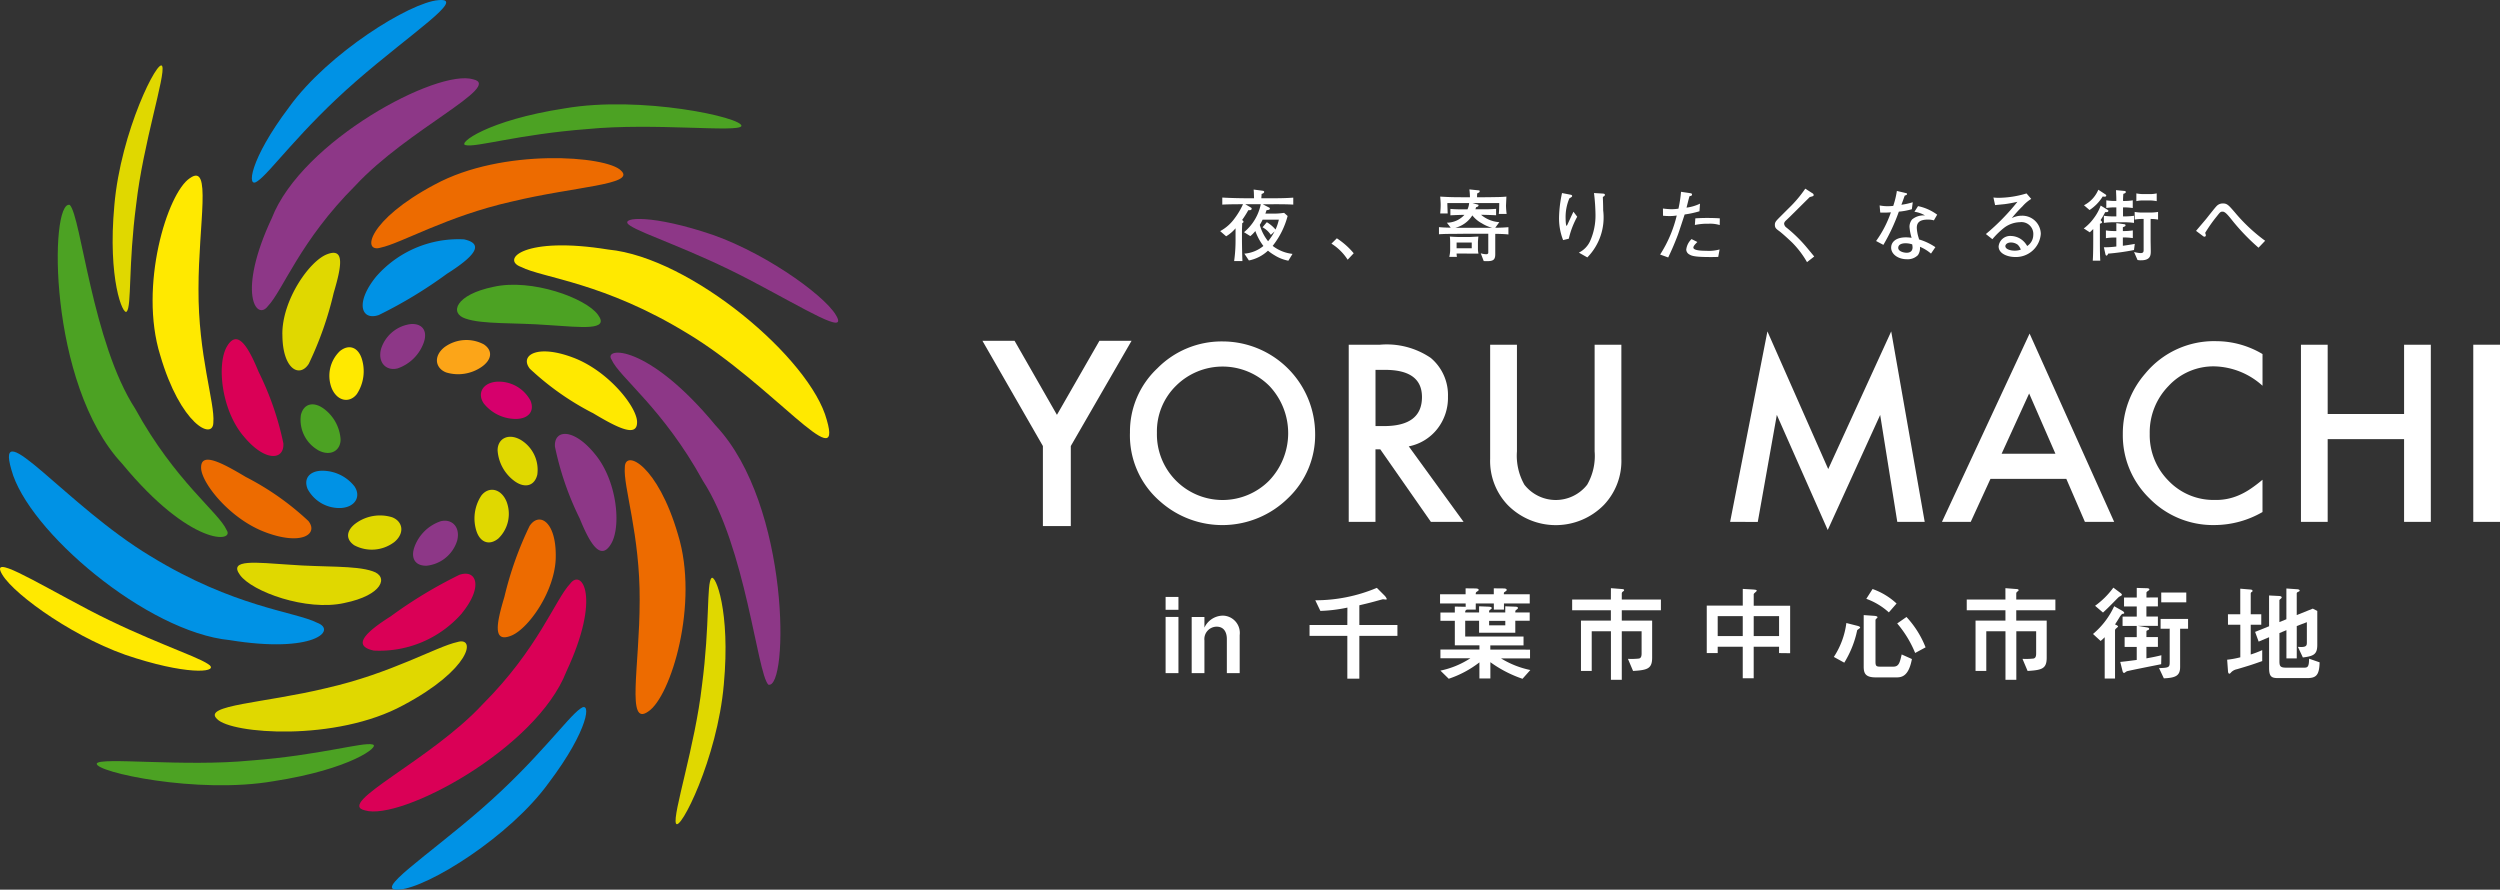 <svg xmlns="http://www.w3.org/2000/svg" xmlns:xlink="http://www.w3.org/1999/xlink" width="150.518" height="53.563" viewBox="0 0 150.518 53.563"><rect x="0" y="0" width="150.518" height="53.563" fill="#333333" stroke="none"/><defs><clipPath id="a"><rect width="150.518" height="53.564" fill="none"/></clipPath></defs><path d="M106.12,42.193l-3.64-6.334h1.935l2.55,4.457,2.557-4.457h1.935L107.8,42.193v4.818H106.12Z" transform="translate(-43.33 -15.339)" fill="#fff"/><g transform="translate(0 0)"><g clip-path="url(#a)"><path d="M117.542,41a5.225,5.225,0,0,1,1.651-3.868,5.434,5.434,0,0,1,3.951-1.617,5.578,5.578,0,0,1,5.547,5.547,5.243,5.243,0,0,1-1.644,3.9,5.635,5.635,0,0,1-7.695.179A5.24,5.24,0,0,1,117.542,41m1.623.017a3.953,3.953,0,0,0,6.749,2.885,4.134,4.134,0,0,0,.014-5.715,3.98,3.98,0,0,0-5.616,0,3.843,3.843,0,0,0-1.147,2.83" transform="translate(-49.51 -14.958)" fill="#fff"/><path d="M143.915,41.978l3.3,4.546h-1.968L142.2,42.158h-.29v4.366H140.3V35.858h1.885a4.712,4.712,0,0,1,3.054.795,2.919,2.919,0,0,1,1.036,2.335,3.028,3.028,0,0,1-.649,1.948,2.892,2.892,0,0,1-1.713,1.043m-2-1.222h.511q2.286,0,2.286-1.748,0-1.637-2.224-1.637h-.574Z" transform="translate(-59.097 -15.104)" fill="#fff"/><path d="M156.627,35.859v6.419a3.538,3.538,0,0,0,.449,2.009,2.4,2.4,0,0,0,3.779,0,3.469,3.469,0,0,0,.449-2.009V35.859h1.61v6.866a3.84,3.84,0,0,1-1.05,2.777,4.06,4.06,0,0,1-5.8,0,3.84,3.84,0,0,1-1.05-2.777V35.859Z" transform="translate(-65.296 -15.104)" fill="#fff"/><path d="M179.973,45.941l2.245-11.467,3.661,8.289,3.792-8.289,2.017,11.467h-1.651l-1.03-6.438-3.157,6.928L182.785,39.5l-1.147,6.445Z" transform="translate(-75.807 -14.521)" fill="#fff"/><path d="M209.495,43.446h-4.566l-1.188,2.59h-1.733L207.284,34.7l5.092,11.336h-1.762Zm-.656-1.513-1.582-3.627L205.6,41.934Z" transform="translate(-85.088 -14.616)" fill="#fff"/><path d="M229.231,36.278v1.9a4.465,4.465,0,0,0-2.888-1.167,3.679,3.679,0,0,0-2.77,1.181,3.986,3.986,0,0,0-1.133,2.874,3.89,3.89,0,0,0,1.133,2.833,3.741,3.741,0,0,0,2.778,1.154,3.4,3.4,0,0,0,1.443-.277,4.159,4.159,0,0,0,.687-.373,8.16,8.16,0,0,0,.749-.567v1.945a5.8,5.8,0,0,1-2.9.784,5.352,5.352,0,0,1-3.9-1.6,5.287,5.287,0,0,1-1.61-3.882,5.482,5.482,0,0,1,1.347-3.634,5.364,5.364,0,0,1,4.29-1.955,5.464,5.464,0,0,1,2.777.777" transform="translate(-93.011 -14.953)" fill="#fff"/><path d="M240.961,40.031h4.6V35.858h1.61V46.524h-1.61v-4.98h-4.6v4.98h-1.609V35.858h1.609Z" transform="translate(-100.818 -15.104)" fill="#fff"/><rect width="1.609" height="10.666" transform="translate(148.909 20.754)" fill="#fff"/><path d="M122.024,62.868h-.773v-.773h.773Zm0,3.814h-.773V63.3h.773Z" transform="translate(-51.073 -26.155)" fill="#fff"/><path d="M124.73,64.12v.641a1.245,1.245,0,0,1,1.105-.722,1.041,1.041,0,0,1,1.018,1.175V67.5h-.773v-2.06c0-.314-.119-.736-.615-.736a.747.747,0,0,0-.735.829V67.5h-.767V64.12Z" transform="translate(-52.215 -26.974)" fill="#fff"/><path d="M138.506,62.338a9.076,9.076,0,0,1-1.628.2l-.307-.64a9.523,9.523,0,0,0,3.707-.748l.452.453a.605.605,0,0,1,.145.214c0,.031-.031.038-.057.038s-.145-.019-.176-.019c-.006,0-.377.1-.4.107-.421.119-.785.2-1.018.257v1.188h2.293v.653h-2.293v2.576h-.723V64.04h-2.275v-.653h2.275Z" transform="translate(-57.382 -25.757)" fill="#fff"/><path d="M155.218,64.893v.527h-1.747a5.494,5.494,0,0,0,1.765.7l-.471.528a7.277,7.277,0,0,1-1.935-1v.98h-.66v-.968a6.238,6.238,0,0,1-1.847.986l-.5-.49a5.235,5.235,0,0,0,1.8-.742h-1.8v-.527h2.349v-.252h-1.482V63.158h-.867v-.5h.867V62.3l.653.013v-.2H149.8v-.553h1.539v-.358l.541.006c.176,0,.245.025.245.088,0,.038-.012.044-.126.119-.05.032-.05.094-.05.145h1.087v-.358l.6.006c.038,0,.176.006.176.082,0,.05-.013.056-.113.125-.057.038-.057.044-.057.145H155.2v.553h-1.552v.371h-.609v-.371H151.95v.371h-.54c-.095.057-.095.075-.095.17h.836v-.37l.508.019c.126.006.252.006.252.088,0,.031-.012.044-.113.113-.045.031-.045.081-.045.15h.974v-.37l.509.019c.17.006.252.006.252.082,0,.037-.007.05-.107.119-.05.031-.05.081-.05.15h.867v.5h-.867v.723h-2.18v-.723h-.836v.949h3.512v.534h-2v.252Zm-2.463-1.464h.974v-.27h-.974Z" transform="translate(-63.099 -25.78)" fill="#fff"/><path d="M165.876,61.183l.635.05c.106.006.157.013.157.075,0,.031-.019.044-.082.088a.142.142,0,0,0-.056.106v.365h2.356v.648H166.53v.622h1.828v2.23c0,.666-.283.748-1.149.8l-.309-.729a4.123,4.123,0,0,0,.673-.019c.107-.032.15-.12.15-.3V63.778H166.53V66.7h-.653V63.778H164.72v2.388h-.647V63.137h1.8v-.622h-2.331v-.648h2.331Z" transform="translate(-68.887 -25.771)" fill="#fff"/><path d="M181.894,65.123V64.74h-1.527v1.9h-.659v-1.9H178.2v.383h-.659V62.264h2.168V61.259l.653.038c.087.006.189.012.189.075,0,.038-.183.157-.183.2v.7h2.193v2.859ZM179.708,62.9H178.2v1.2h1.508Zm2.187,0h-1.527v1.2h1.527Z" transform="translate(-74.782 -25.803)" fill="#fff"/><path d="M192.139,63.475c.081.019.207.05.207.119,0,.025-.107.094-.176.15-.025.107-.05.221-.062.27a6.119,6.119,0,0,1-.717,1.691l-.629-.346a4.825,4.825,0,0,0,.754-2.042Zm1.062-.59c.05.006.188.019.188.081a.057.057,0,0,1-.024.05c-.088.076-.095.1-.095.132v2.507c0,.251.057.289.277.289h.8c.333,0,.389-.251.5-.735l.616.276c-.189,1.005-.578,1.106-.924,1.106h-1.25c-.635,0-.729-.251-.729-.66V62.84Zm-.107-1.615a4.145,4.145,0,0,1,1.445.873l-.465.534a4.081,4.081,0,0,0-1.357-.817Zm2.042,1.684a5.772,5.772,0,0,1,1.15,1.828l-.628.339a6.58,6.58,0,0,0-1.081-1.778Z" transform="translate(-80.352 -25.807)" fill="#fff"/><path d="M206.914,61.183l.635.05c.107.006.157.013.157.075,0,.031-.019.044-.082.088a.141.141,0,0,0-.057.106v.365h2.356v.648h-2.356v.622H209.4v2.23c0,.666-.283.748-1.15.8l-.308-.729a4.118,4.118,0,0,0,.672-.019c.107-.032.151-.12.151-.3V63.778h-1.194V66.7h-.653V63.778h-1.155v2.388h-.647V63.137h1.8v-.622h-2.33v-.648h2.33Z" transform="translate(-86.174 -25.771)" fill="#fff"/><path d="M218.423,64.113a2.425,2.425,0,0,1-.245.226l-.459-.42a4.788,4.788,0,0,0,1.276-1.672l.478.27c.044.025.126.081.126.132s-.025.044-.126.063a1.038,1.038,0,0,0-.176.233c-.138.226-.157.251-.252.4.057.019.183.075.183.125,0,.019-.095.095-.113.113a.17.17,0,0,0-.069.106V66.6h-.622Zm.961-2.658c.025.019.076.063.076.1s-.05.069-.133.106c-.038.013-.075.05-.17.145-.515.528-.673.672-.835.823l-.477-.408a4.887,4.887,0,0,0,1.1-1.093Zm2.243.264v.54h-.692v.61h.692v.559h-1.219l.477.081c.152.025.214.032.214.1,0,.05-.038.063-.113.094-.05.019-.05.05-.05.094v.308h.692v.59h-.692v.691c.415-.075.6-.113.9-.188l-.012.54c-.472.094-1.716.339-2.055.421-.031.006-.15.107-.182.107s-.076-.057-.088-.113l-.139-.553c.252-.025.327-.032.993-.12V64.7h-.729v-.59h.729v-.678H219.5v-.559h.854v-.61h-.766v-.54h.766v-.578l.629.019c.012,0,.131.006.131.069a.078.078,0,0,1-.038.063c-.119.082-.138.094-.138.15v.277Zm.163,1.885v-.59h1.653v.59h-.478v2.3c0,.515-.251.654-.98.685l-.289-.616c.641-.019.641-.057.641-.427V63.6Zm.038-2.18h1.508v.59h-1.508Z" transform="translate(-91.706 -25.748)" fill="#fff"/><path d="M231.72,62.768h.742v-1.54l.6.05c.107.006.138.038.138.082s-.013.038-.063.076a.106.106,0,0,0-.045.081v1.251h.635V63.4h-.635v1.791a6.217,6.217,0,0,0,.692-.264v.66c-.673.238-.761.264-1.521.49a.668.668,0,0,0-.326.163c-.088.094-.094.106-.132.106s-.075-.037-.082-.157l-.05-.685a5.263,5.263,0,0,0,.792-.145V63.4h-.742Zm2.476-1.131.616.031c.012,0,.144.013.144.082,0,.031-.006.038-.069.094s-.069.057-.069.094v1.3l.421-.17V61.216l.628.044c.045,0,.17.012.17.082,0,.038-.019.043-.1.082-.063.031-.075.057-.075.094v1.3l.967-.39.27.138v2.043c0,.565-.207.678-.868.76l-.3-.641c.541.05.541-.082.541-.289V63.245l-.609.232v1.948h-.622v-1.7l-.421.176V65.6c0,.314.069.383.421.383h1.074c.2,0,.289-.05.289-.541l.635.22c-.019.785-.214.949-.761.949h-1.728c-.4,0-.553-.075-.553-.622V64.15l-.628.264-.214-.585.842-.339Z" transform="translate(-97.582 -25.785)" fill="#fff"/><path d="M130.135,20.608h-.647l.373.193c.038.019.052.028.052.071,0,.071-.109.08-.2.09-.033.1-.038.113-.071.208h.439a4.223,4.223,0,0,0,.689-.047l.212.189a4.884,4.884,0,0,1-.9,1.8,2.382,2.382,0,0,0,1.195.482l-.25.41a2.419,2.419,0,0,1-.822-.321,2.881,2.881,0,0,1-.406-.283,2.353,2.353,0,0,1-1.148.59l-.274-.411a2.039,2.039,0,0,0,1.147-.462,3.327,3.327,0,0,1-.486-.9,2.056,2.056,0,0,1-.3.307l-.382-.236a2.935,2.935,0,0,0,1.01-1.685h-.935l.34.2a.08.08,0,0,1,.047.066c0,.014,0,.094-.127.094h-.076a5.958,5.958,0,0,1-.373.59l.052.042a.114.114,0,0,1,.033.067c0,.033-.01.038-.08.085,0,.094-.014.321-.014.538v.453c0,.118.01.977.029,1.289h-.5a9.055,9.055,0,0,0,.085-1.261v-.713a2.234,2.234,0,0,1-.567.482l-.359-.312a2.568,2.568,0,0,0,.864-.76,4.394,4.394,0,0,0,.51-.859c-.279,0-.822,0-1.247.023v-.425c.5.033,1.261.042,1.383.042h.529c-.01-.349-.01-.387-.024-.524l.534.071c.061.01.1.024.1.067,0,.066-.057.09-.156.132,0,.1-.014.184-.014.255h.737c.444,0,.9-.014,1.185-.038v.42c-.392-.023-.788-.023-1.185-.023m-.661.93a2.723,2.723,0,0,1-.17.312,2.744,2.744,0,0,0,.5.986,3.578,3.578,0,0,0,.392-.59l-.227.208a1.384,1.384,0,0,0-.5-.458l.259-.307a2.075,2.075,0,0,1,.524.444,2.939,2.939,0,0,0,.2-.595Z" transform="translate(-53.458 -8.308)" fill="#fff"/><path d="M139.477,26.079a3.129,3.129,0,0,0-.977-.968l.326-.321a4.554,4.554,0,0,1,1.015.9Z" transform="translate(-58.338 -10.442)" fill="#fff"/><path d="M153.081,22.377V23.6c0,.387-.156.443-.694.416l-.179-.468a1.287,1.287,0,0,0,.326.057c.061,0,.118-.024.127-.08,0-.023,0-.16,0-.193v-.963h-1.138c-.141,0-.84.01-1,.01-.491,0-.689.014-.831.023v-.429c.16.014.321.028.708.033l-.232-.3a1.446,1.446,0,0,0,1.057-.472c-.094,0-.416.005-.845.028v-.387c.278.028.614.028.906.028h.123a1.11,1.11,0,0,0,.1-.377h-1.312c0,.17.019.538.019.623h-.449c.019-.222.028-.368.028-.514,0-.175-.019-.373-.028-.5.425.024.689.038,1.256.038h.534a3.888,3.888,0,0,0-.033-.472l.538.057c.061,0,.08.009.08.056,0,.062-.038.076-.147.128a2,2,0,0,0-.009.231h.482c.128,0,.774-.009.916-.014s.255-.014.368-.024c0,.038-.024.538-.024.543a4.681,4.681,0,0,0,.038.5h-.472c.019-.184.019-.231.028-.656h-1.619l.3.085c.052.014.071.019.071.042,0,.08-.076.109-.146.123-.019.057-.024.08-.042.127h.33c.279,0,.633,0,.916-.028v.387c-.486-.023-.807-.028-.906-.028a1.894,1.894,0,0,0,1.1.444l-.245.335h.066c.245,0,.5-.014.727-.033v.439c-.194-.028-.666-.038-.807-.038m-1.7,1.185h-.614a1.545,1.545,0,0,0,.019.2h-.458a2.236,2.236,0,0,0,.052-.368v-.5a2.817,2.817,0,0,0-.019-.354c.217.019.538.028.548.028h.633c.047,0,.458-.024.538-.028-.014.127-.028.269-.028.363V23.3a1.291,1.291,0,0,0,.033.265l-.7,0m.892-1.827a1.818,1.818,0,0,1-.562-.472,1.707,1.707,0,0,1-1.019.746c.321,0,.354,0,.486,0h1.3l.425,0a2.209,2.209,0,0,1-.628-.274m-.6,1.162h-.911v.344h.911Z" transform="translate(-63.056 -8.298)" fill="#fff"/><path d="M162.766,22.831l-.344.085a3.578,3.578,0,0,1-.245-1.374,7.644,7.644,0,0,1,.179-1.459l.515.1c.038.009.094.024.094.076s-.057.08-.166.142a2.888,2.888,0,0,0-.226,1.232c0,.155.019.42.056.42.019,0,.024-.009.062-.09.047-.1.325-.708.354-.755l.226.3a4.98,4.98,0,0,0-.505,1.317m2.049-2.507c0,.127.019.429.019.807a3.439,3.439,0,0,1-.954,2.833l-.51-.288a1.437,1.437,0,0,0,.67-.68,3.773,3.773,0,0,0,.331-1.619,11.685,11.685,0,0,0-.09-1.289l.538.033c.042.005.118.009.118.075s-.076.1-.123.128" transform="translate(-68.311 -8.46)" fill="#fff"/><path d="M175.061,21.125a5.92,5.92,0,0,1-.892.193c-.066.194-.345,1.057-.41,1.228-.232.614-.416,1.01-.581,1.36l-.486-.175a7.6,7.6,0,0,0,1-2.351,2.6,2.6,0,0,1-.449.033c-.151,0-.259-.009-.377-.019l-.005-.435a4.23,4.23,0,0,0,.534.042,2.761,2.761,0,0,0,.4-.033,7.673,7.673,0,0,0,.155-1.015l.543.08c.08.014.118.023.118.085s-.038.08-.151.1c-.085.3-.1.387-.179.689a2.7,2.7,0,0,0,.811-.24Zm1.129,2.747c-.184.009-.344.009-.468.009-.963,0-1.137-.071-1.288-.166a.346.346,0,0,1-.17-.278,1.028,1.028,0,0,1,.321-.637l.349.175c-.1.1-.241.236-.241.335,0,.194.6.194.779.194a2.417,2.417,0,0,0,.8-.08Zm.09-1.917a1.966,1.966,0,0,0-.666-.08,3.619,3.619,0,0,0-.831.076l.029-.4c.155-.009.382-.023.712-.023s.539.009.76.023Z" transform="translate(-72.74 -8.405)" fill="#fff"/><path d="M186.566,24.047a5.6,5.6,0,0,0-.9-1.185c-.222-.212-.609-.567-.794-.7s-.241-.2-.241-.368c0-.152.071-.227.264-.425l.567-.566a7.359,7.359,0,0,0,1-1.181l.425.274a.129.129,0,0,1,.08.108.074.074,0,0,1-.038.066c-.028.014-.17.052-.2.061-.321.317-.548.543-1.024,1.015-.108.109-.306.3-.4.387s-.117.151-.117.2a.32.32,0,0,0,.127.222,8.628,8.628,0,0,1,1.156,1.114c.185.218.4.482.529.638Z" transform="translate(-77.771 -8.264)" fill="#fff"/><path d="M197.311,20.964a4.174,4.174,0,0,1-.783.146,11.453,11.453,0,0,1-.931,2l-.439-.232a6.641,6.641,0,0,0,.892-1.728,4.894,4.894,0,0,1-.642.014l-.038-.429a2.431,2.431,0,0,0,.5.047,2.9,2.9,0,0,0,.321-.019,5.142,5.142,0,0,0,.218-.9l.5.118c.1.023.113.028.113.066s-.014.052-.141.1c-.123.35-.146.406-.2.548a3.971,3.971,0,0,0,.684-.151Zm1.327.67a1.365,1.365,0,0,0-.359-.047c-.548,0-.67.226-.67.5a2.312,2.312,0,0,0,.123.633.387.387,0,0,0,.009.061,3.57,3.57,0,0,1,.987.467l-.264.387a2.516,2.516,0,0,0-.666-.41.746.746,0,0,1-.123.505.869.869,0,0,1-.666.245c-.51,0-.944-.293-.944-.7,0-.307.25-.618.892-.618a2.428,2.428,0,0,1,.34.028,2.978,2.978,0,0,1-.128-.661.7.7,0,0,1,.156-.444,1.079,1.079,0,0,1,.779-.241,1.709,1.709,0,0,0-.637-.222l.217-.34a2.95,2.95,0,0,1,1.152.515Zm-1.307,1.445a1.281,1.281,0,0,0-.387-.066c-.278,0-.453.094-.453.278,0,.208.326.293.505.293.259,0,.358-.142.358-.326a.988.988,0,0,0-.023-.179" transform="translate(-82.204 -8.367)" fill="#fff"/><path d="M208.328,23.946c-.406,0-.982-.184-.982-.637a.7.7,0,0,1,.746-.629,1.13,1.13,0,0,1,.728.293,1.2,1.2,0,0,1,.245.312.8.8,0,0,0,.368-.661.715.715,0,0,0-.8-.774,1.657,1.657,0,0,0-.93.317,4.781,4.781,0,0,0-.732.708l-.392-.311a13.3,13.3,0,0,0,1.9-1.941c-.311.067-.462.1-.783.142-.09.009-.482.047-.562.057l-.1-.458a2.413,2.413,0,0,0,.311.019,5.937,5.937,0,0,0,1.681-.264l.284.33a2.22,2.22,0,0,0-.524.444,7.665,7.665,0,0,0-.647.713,1.319,1.319,0,0,1,.6-.146,1.115,1.115,0,0,1,1.147,1.086,1.5,1.5,0,0,1-1.563,1.4m.17-.741a.685.685,0,0,0-.406-.132c-.236,0-.335.132-.335.217,0,.179.284.274.557.274a1.028,1.028,0,0,0,.373-.061.791.791,0,0,0-.189-.3" transform="translate(-87.015 -8.473)" fill="#fff"/><path d="M218.049,21.075a4.056,4.056,0,0,1-.279.482c.033.042.09.1.09.127,0,.057-.094.085-.132.094v.912c0,.8.009,1.071.024,1.312H217.3c.014-.227.028-.486.028-1.307v-.6c-.09.089-.142.141-.208.2l-.363-.232a2.837,2.837,0,0,0,.609-.623,2.873,2.873,0,0,0,.411-.755l.415.255c.043.024.047.043.047.061,0,.076-.076.08-.189.08m-.028-.93a.985.985,0,0,1-.123-.014,2.624,2.624,0,0,1-.794.817l-.335-.288a1.847,1.847,0,0,0,.864-.935l.411.269c.042.028.066.047.066.08s-.024.071-.09.071m1.147,1.539h-.6a4.5,4.5,0,0,0-.6.038v-.429a4.272,4.272,0,0,0,.6.038h.151v-.543h-.076a3.193,3.193,0,0,0-.528.038v-.463a3.435,3.435,0,0,0,.528.038h.076c0-.3-.01-.358-.019-.651l.491.047c.033,0,.1.01.1.067s-.09.094-.151.108c-.01.146-.019.293-.019.429a3.207,3.207,0,0,0,.586-.038v.463a3.937,3.937,0,0,0-.586-.038v.543a4.4,4.4,0,0,0,.661-.038v.429a4.442,4.442,0,0,0-.614-.038m.614,1.671a13.574,13.574,0,0,1-1.558.218c-.009.028-.042.118-.1.118-.024,0-.047-.009-.071-.118l-.085-.383a5.256,5.256,0,0,0,.751-.047v-.538h-.09a2.944,2.944,0,0,0-.538.038V22.18a2.972,2.972,0,0,0,.538.038h.09v-.477l.439.061c.071.009.113.014.113.071s-.019.057-.16.118v.227a3.422,3.422,0,0,0,.6-.038v.463a3.945,3.945,0,0,0-.6-.038v.5c.141-.019.472-.066.718-.113Zm1-1.864v1.265c0,.1.01.557.01.647,0,.245,0,.571-.586.571a.866.866,0,0,1-.212-.019l-.208-.482a1.86,1.86,0,0,0,.387.067c.189,0,.189-.09.189-.218V21.491h-.071a2.534,2.534,0,0,0-.468.038v-.462a2.571,2.571,0,0,0,.468.038h.468a2.793,2.793,0,0,0,.472-.038v.462a2.444,2.444,0,0,0-.449-.038m-.042-1.114h-.406a1.71,1.71,0,0,0-.41.042v-.467a2.274,2.274,0,0,0,.41.042h.406a2.024,2.024,0,0,0,.41-.042v.467a2.27,2.27,0,0,0-.41-.042" transform="translate(-91.3 -8.308)" fill="#fff"/><path d="M232.2,23.831a12.758,12.758,0,0,1-1.529-1.577c-.312-.392-.477-.595-.633-.595-.132,0-.155.038-.363.3a8.681,8.681,0,0,0-.689.982.383.383,0,0,1,.042.141.079.079,0,0,1-.075.085.132.132,0,0,1-.09-.033l-.424-.317c.1-.122.548-.642.637-.755s.486-.618.581-.717a.512.512,0,0,1,.4-.179c.25,0,.34.1.7.515a10.211,10.211,0,0,0,1.842,1.732Z" transform="translate(-96.221 -8.917)" fill="#fff"/><path d="M32.281,44.8A2.1,2.1,0,0,1,31.273,42.7c.168-.685.74-.811,1.32-.42a2.5,2.5,0,0,1,1.07,1.889c0,.7-.637,1.055-1.382.636" transform="translate(-13.157 -17.715)" fill="#4ca223"/><path d="M52.831,48.14a2.5,2.5,0,0,1-1.07-1.889c0-.7.637-1.055,1.382-.636a2.106,2.106,0,0,1,1.008,2.105c-.168.684-.74.812-1.32.42" transform="translate(-21.802 -19.138)" fill="#e0d800"/><path d="M33.986,51.208a2.163,2.163,0,0,1-2.047-1.147c-.258-.645.139-1.075.846-1.094a2.472,2.472,0,0,1,1.97.931c.406.583.087,1.238-.769,1.31" transform="translate(-13.42 -20.625)" fill="#0092e5"/><path d="M52.169,41.943a2.475,2.475,0,0,1-1.97-.931c-.407-.585-.088-1.239.769-1.31a2.161,2.161,0,0,1,2.046,1.147c.259.644-.141,1.075-.846,1.094" transform="translate(-21.071 -16.72)" fill="#d6006c"/><path d="M38.957,55.238a2.235,2.235,0,0,1-2.379.166c-.57-.391-.446-.943.138-1.35a2.484,2.484,0,0,1,2.146-.334c.659.256.775.983.1,1.518" transform="translate(-15.252 -22.577)" fill="#e0d800"/><path d="M48.141,36.984A2.488,2.488,0,0,1,46,37.319c-.657-.258-.775-.983-.1-1.519a2.232,2.232,0,0,1,2.379-.166c.569.392.445.944-.138,1.35" transform="translate(-19.141 -14.896)" fill="#fca518"/><path d="M45.624,55.364a2.155,2.155,0,0,1-1.844,1.511c-.733.013-.966-.506-.714-1.166A2.547,2.547,0,0,1,44.623,54.2c.678-.175,1.211.343,1,1.165" transform="translate(-18.099 -22.815)" fill="#8d3787"/><path d="M42.156,34.865A2.549,2.549,0,0,1,40.6,36.374c-.679.175-1.21-.342-1-1.164A2.153,2.153,0,0,1,41.442,33.7c.732-.013.967.508.714,1.167" transform="translate(-16.66 -14.194)" fill="#8d3787"/><path d="M51.271,51.613a2.058,2.058,0,0,1-.479,2.273c-.561.451-1.1.211-1.314-.451A2.5,2.5,0,0,1,49.77,51.3c.423-.552,1.151-.458,1.5.313" transform="translate(-20.792 -21.46)" fill="#e0d800"/><path d="M36.209,36.805a2.5,2.5,0,0,1-.293,2.134c-.423.55-1.152.457-1.5-.313a2.057,2.057,0,0,1,.479-2.273c.561-.45,1.1-.211,1.314.452" transform="translate(-14.43 -15.215)" fill="#ffe900"/><path d="M52.176,58.71a20.846,20.846,0,0,1,1.514-4.27c.567-.877,1.588-.3,1.581,1.773.021,2.084-1.673,4.476-2.737,4.844-1.055.389-.835-.759-.358-2.348" transform="translate(-21.81 -22.764)" fill="#ed6b00"/><path d="M29.371,31.219c-.025-2.08,1.656-4.471,2.72-4.842,1.053-.392.839.756.369,2.341a20.667,20.667,0,0,1-1.5,4.267c-.566.877-1.588.3-1.586-1.766" transform="translate(-12.371 -11.078)" fill="#e0d800"/><path d="M59.208,50.211A17.958,17.958,0,0,1,57.726,45.9c-.068-1.041,1.125-1.141,2.423.469,1.313,1.59,1.582,4.322.961,5.379s-1.258.048-1.9-1.536" transform="translate(-24.314 -19.011)" fill="#8d3787"/><path d="M24.35,41.088c-1.315-1.587-1.588-4.316-.97-5.37s1.258-.049,1.906,1.531a17.783,17.783,0,0,1,1.489,4.3c.069,1.04-1.126,1.141-2.425-.465" transform="translate(-9.715 -14.86)" fill="#da0056"/><path d="M58.75,40.257A16.647,16.647,0,0,1,54.985,37.6c-.625-.791.4-1.487,2.555-.689,2.167.792,3.929,3.025,3.9,3.922-.005.916-1.177.328-2.687-.579" transform="translate(-23.084 -15.4)" fill="#ffe900"/><path d="M24.822,52.2c-2.169-.794-3.929-3.025-3.9-3.92.006-.914,1.18-.322,2.693.583a16.57,16.57,0,0,1,3.766,2.65c.624.791-.409,1.486-2.562.687" transform="translate(-8.814 -20.145)" fill="#ed6b00"/><path d="M53.045,32.049c-2.037-.158-3.959-.034-4.985-.39-1-.317-.617-1.446,1.685-1.915,2.282-.515,5.562.68,6.282,1.684.719.971-.98.748-2.981.621" transform="translate(-20.025 -12.476)" fill="#4ca223"/><path d="M31.126,60.961c-2.286.512-5.572-.686-6.287-1.69-.717-.972.989-.745,2.993-.616,2.041.159,3.964.036,4.989.392,1,.316.612,1.449-1.7,1.914" transform="translate(-10.392 -24.656)" fill="#e0d800"/><path d="M42.824,26.914a27.127,27.127,0,0,1-4.124,2.5c-1.03.358-1.467-.69-.174-2.3a6.577,6.577,0,0,1,5.3-2.255c1.314.283.528,1.083-1,2.057" transform="translate(-15.891 -10.448)" fill="#0092e5"/><path d="M43.71,62.059a6.592,6.592,0,0,1-5.314,2.25c-1.314-.286-.521-1.086,1.016-2.058a27.343,27.343,0,0,1,4.134-2.5c1.03-.358,1.462.7.164,2.3" transform="translate(-15.893 -25.14)" fill="#da0056"/><path d="M29.076,69.527c3.873-.874,6.625-2.5,7.87-2.768,1.152-.351.8,1.649-3.252,3.8-4.066,2.216-10.374,1.733-11.216.833-.909-.844,2.818-.949,6.6-1.864" transform="translate(-9.41 -28.103)" fill="#e0d800"/><path d="M42.448,18.038c4.067-2.215,10.373-1.732,11.216-.833.907.846-2.819.95-6.6,1.864-3.873.872-6.625,2.5-7.87,2.768-1.152.353-.8-1.647,3.252-3.8" transform="translate(-16.268 -6.929)" fill="#ed6b00"/><path d="M44.795,67.8c3.354-3.349,4.37-6.317,5.279-7.271.686-.924,1.88.774-.23,5.288-1.812,4.677-10,9.023-12.131,8.365-1.8-.41,3.977-3.032,7.082-6.382" transform="translate(-15.741 -25.392)" fill="#da0056"/><path d="M27.4,16.57c1.812-4.678,10-9.022,12.131-8.365,1.8.41-3.978,3.033-7.083,6.382-3.354,3.348-4.369,6.317-5.279,7.271-.686.925-1.882-.777.23-5.288" transform="translate(-11.039 -3.428)" fill="#8d3787"/><path d="M65.884,56.334c.025-3.987-1-6.871-.894-8.039.006-1.1,1.981-.134,3.2,4.05,1.291,4.167-.434,9.764-1.783,10.653-1.346.969-.524-2.709-.524-6.665" transform="translate(-27.371 -20.165)" fill="#ed6b00"/><path d="M16.33,29.078c-1.292-4.167.433-9.763,1.783-10.653,1.346-.968.524,2.709.524,6.665-.024,3.989,1,6.87.894,8.039-.006,1.105-1.981.133-3.2-4.05" transform="translate(-6.686 -7.695)" fill="#ffe900"/><path d="M69.074,44.411c-2.4-4.37-5.05-6.257-5.5-7.3-.538-.765,2.151-1.023,6.277,3.978,4.5,4.788,4.382,15.926,3.158,15.588-.678-.694-1.354-8.288-3.937-12.27" transform="translate(-26.75 -15.455)" fill="#8d3787"/><path d="M9.891,36.9C5.4,32.113,5.508,20.975,6.733,21.312c.678.695,1.354,8.288,3.937,12.27,2.4,4.371,5.05,6.256,5.5,7.3.537.764-2.15,1.023-6.276-3.978" transform="translate(-2.53 -8.974)" fill="#4ca223"/><path d="M63.947,30.843c-5.055-3.1-8.725-3.348-10.047-4.019-1.24-.456.2-1.868,5.248-1.049,5,.481,12.186,6.587,13.158,10.262,1.013,3.473-3.333-2.162-8.359-5.195" transform="translate(-22.527 -10.751)" fill="#ffe900"/><path d="M14.234,58.323c-5-.479-12.185-6.588-13.158-10.262-1.013-3.476,3.332,2.164,8.359,5.195,5.055,3.1,8.722,3.345,10.046,4.018,1.241.456-.2,1.868-5.248,1.05" transform="translate(-0.391 -19.782)" fill="#0092e5"/><path d="M5.322,61.553c3.469,1.817,6.437,2.752,7.2,3.267.748.462-.908.727-4.337-.344C4.758,63.451.892,60.7.142,59.447c-.776-1.281,1.726.289,5.181,2.106" transform="translate(0 -24.843)" fill="#ffe900"/><path d="M69.765,23.526c3.426,1.024,7.291,3.771,8.042,5.028.778,1.281-1.727-.291-5.181-2.106s-6.436-2.752-7.2-3.267c-.748-.464.908-.727,4.337.344" transform="translate(-27.485 -9.594)" fill="#8d3787"/><path d="M19.358,78.393c4.142-.317,6.725-1.126,7.312-.965.494.093-1.3,1.493-5.964,2.211-4.594.794-10.734-.551-10.643-1.059.142-.415,5.274.209,9.295-.188" transform="translate(-4.238 -32.605)" fill="#4ca223"/><path d="M54.339,11.1c4.593-.793,10.733.551,10.643,1.059-.143.415-5.274-.208-9.295.187-4.141.317-6.726,1.127-7.312.965-.5-.091,1.3-1.493,5.964-2.211" transform="translate(-20.343 -4.574)" fill="#4ca223"/><path d="M46.2,79.65c3.348-2.917,5.158-5.494,5.926-6.011.679-.52.512,1.264-1.915,4.476-2.339,3.238-7.264,6.291-8.975,6.42-1.72.164,1.639-1.985,4.964-4.884" transform="translate(-17.175 -30.98)" fill="#0092e5"/><path d="M28.457,6.429C30.8,3.193,35.722.14,37.433.009c1.72-.166-1.638,1.985-4.964,4.884-3.349,2.917-5.157,5.49-5.926,6.012-.678.521-.512-1.265,1.915-4.476" transform="translate(-11.035 0)" fill="#0092e5"/><path d="M71.863,66.586c.486-3.7.27-6.151.572-6.463.225-.265,1.155,1.97.744,6.4-.385,4.451-2.656,8.93-2.882,8.368-.216-.516,1.152-4.666,1.566-8.307" transform="translate(-29.6 -25.315)" fill="#e0d800"/><path d="M11.821,15.222c.384-4.447,2.657-8.933,2.882-8.369.216.515-1.152,4.665-1.566,8.307-.486,3.7-.269,6.15-.572,6.464-.226.264-1.154-1.968-.744-6.4" transform="translate(-4.936 -2.866)" fill="#e0d800"/></g></g></svg>